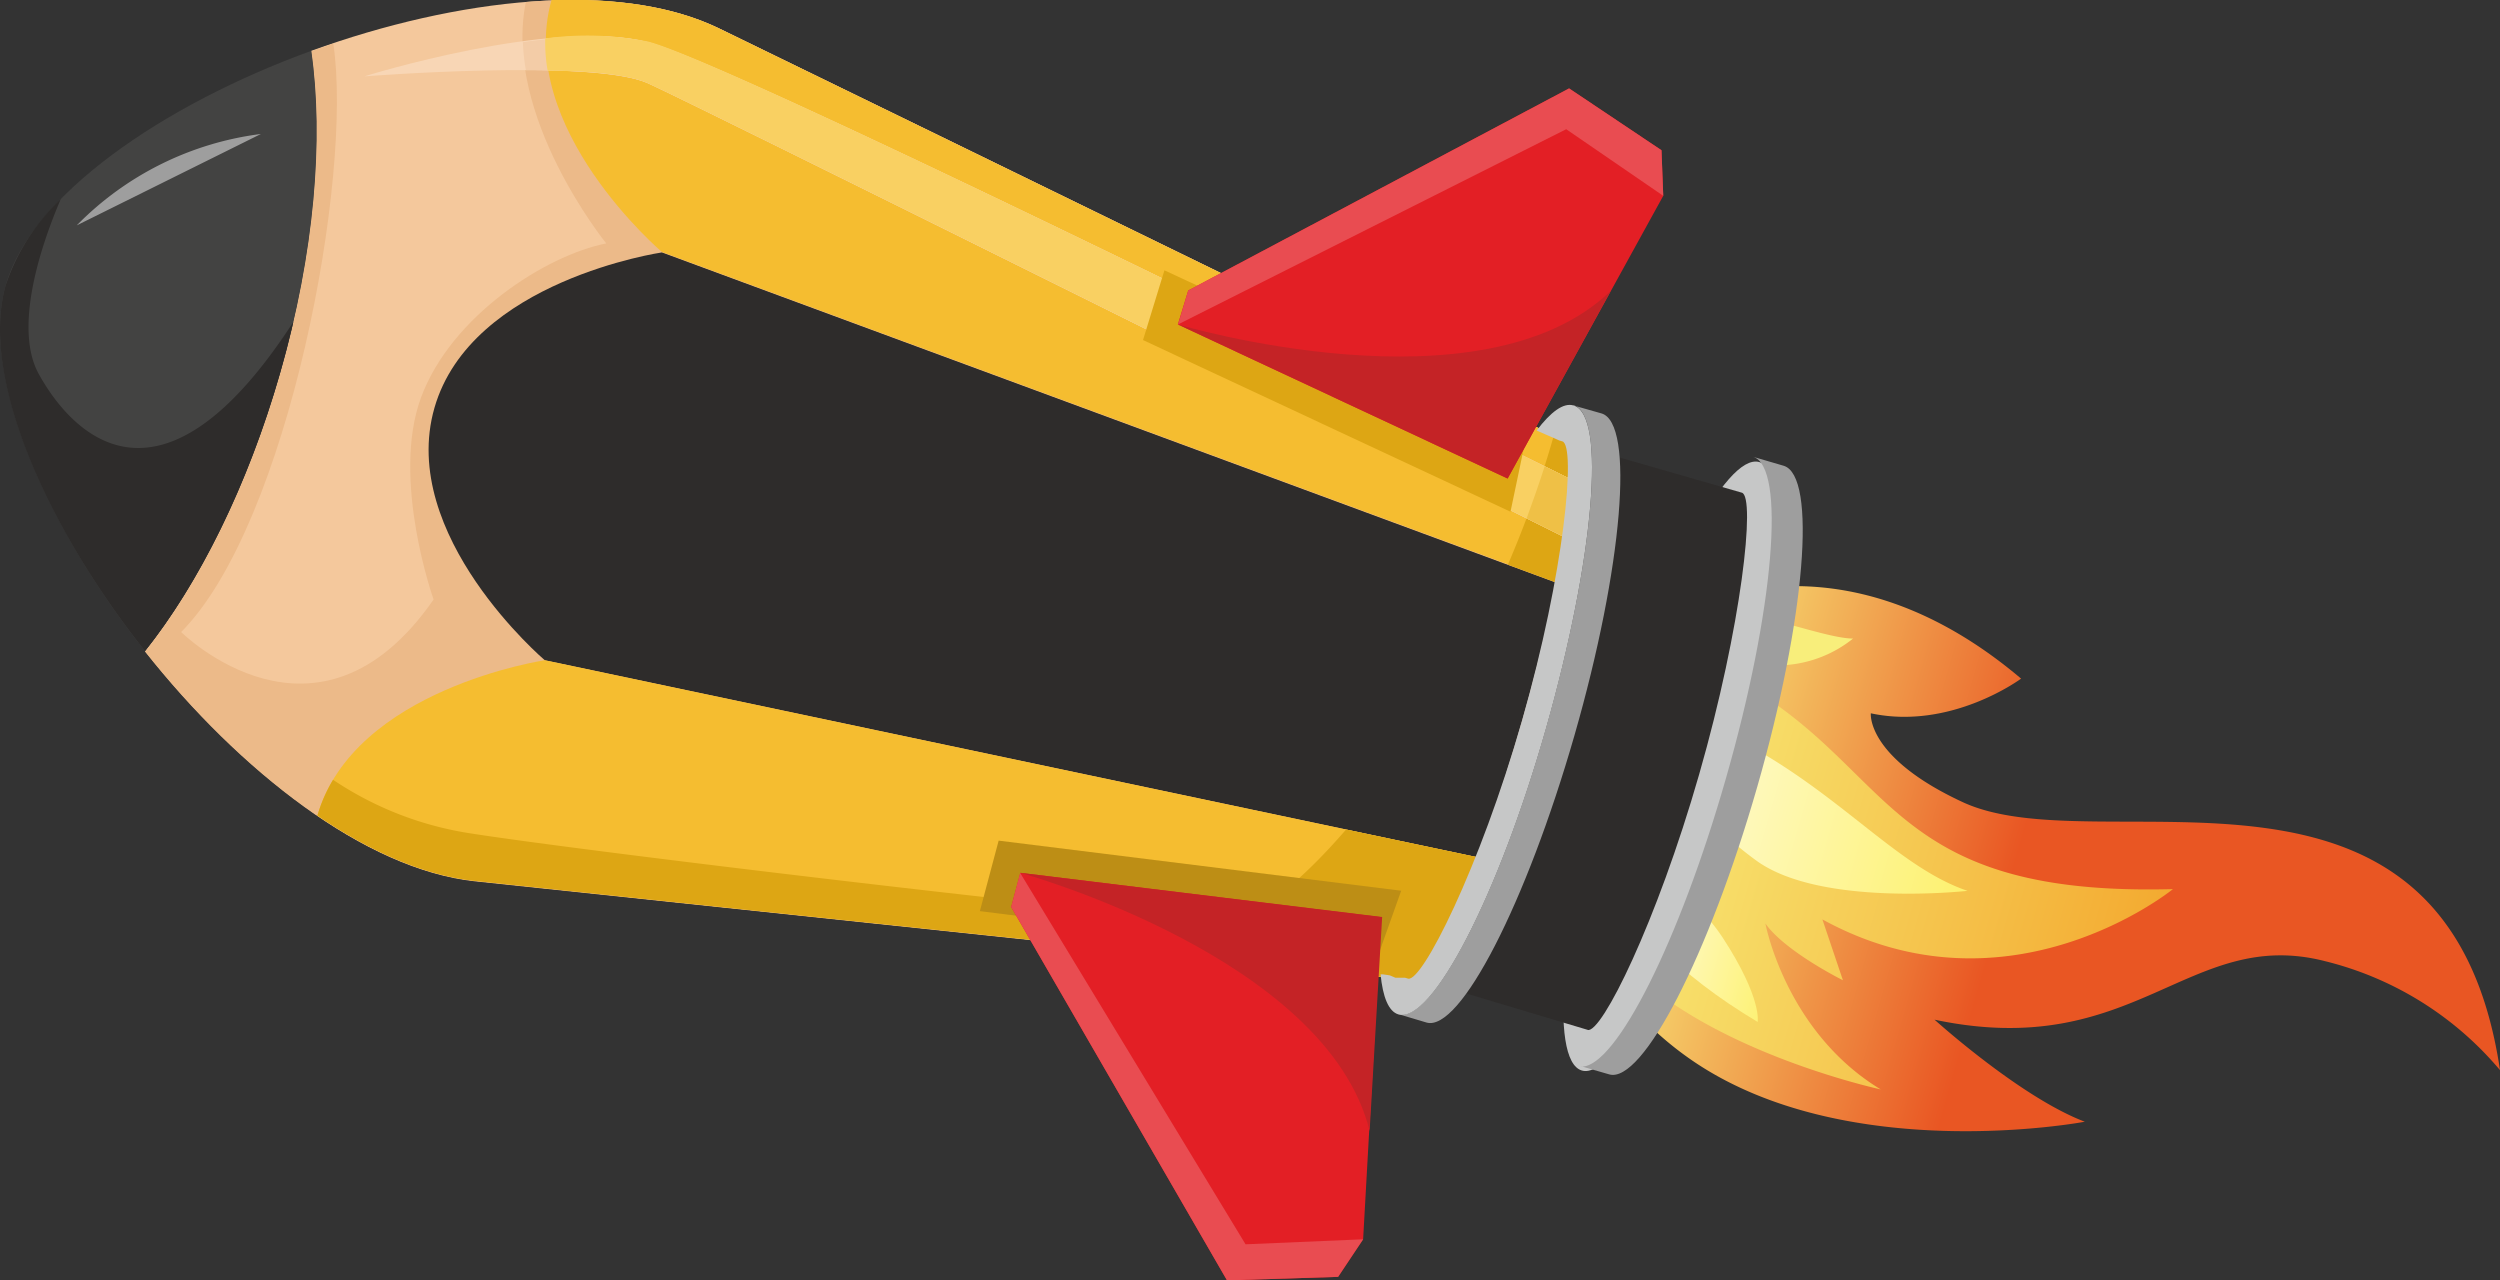 <svg viewBox="0 0 199.67 102.26" xmlns="http://www.w3.org/2000/svg" xmlns:xlink="http://www.w3.org/1999/xlink"><rect x="0" y="0" width="199.67" height="102.26" fill="#333333" stroke="none"/><linearGradient id="a" gradientTransform="matrix(.06 0 0 -.06 -192.75 -317.23)" gradientUnits="userSpaceOnUse" x1="5252.48" x2="6577.34" y1="-6327.12" y2="-6707.53"><stop offset="0" stop-color="#f8ee7b"/><stop offset=".09" stop-color="#f8ee7b"/><stop offset=".47" stop-color="#e95623"/><stop offset="1" stop-color="#e95623"/></linearGradient><linearGradient id="b" gradientTransform="matrix(.06 0 0 -.06 -192.75 -317.23)" gradientUnits="userSpaceOnUse" x1="5251.6" x2="6108.34" y1="-6330.11" y2="-6576.1"><stop offset="0" stop-color="#f8ee7b"/><stop offset=".09" stop-color="#f8ee7b"/><stop offset="1" stop-color="#f3a72d"/></linearGradient><linearGradient id="c" gradientTransform="matrix(.06 0 0 -.06 -192.75 -317.23)" gradientUnits="userSpaceOnUse" x1="5264.44" x2="5866" y1="-6294.35" y2="-6467.07"><stop offset="0" stop-color="#fff"/><stop offset="1" stop-color="#fdf066"/></linearGradient><linearGradient id="d" x1="5325.92" x2="5602.12" xlink:href="#c" y1="-6503.8" y2="-6583.11"/><g fill-rule="evenodd"><path d="m122.08 57.29c11.83-12.44 26.19-14.22 39.34-3.09 0 0-5.58 4.15-12 2.77 0 0-.4 3.51 7.35 7.1 11.09 5.13 38.7-6.8 42.9 21.4a26.54 26.54 0 0 0 -14-8.71c-10.88-2.77-15.12 8.07-31.16 4.68 0 0 6.85 6.2 12 8.15 0 0-19.05 3.61-31.43-4.94s-13.78-25.3-13-27.36z" fill="url(#a)"/><path d="m122.08 57.29s6.45-6.78 14.79-9.49a24.79 24.79 0 0 0 -4.11 3.93c19.38 6.53 14.54 20 40.79 19.28 0 0-13.05 10.63-28 2.42l1.64 4.86s-4.61-2.29-6.19-4.53c0 0 1.6 8.64 9.21 13.25 0 0-14.82-3.2-21.23-10.94l.27 3c-6.93-8.78-7.74-20.12-7.14-21.79z" fill="url(#b)"/><path d="m122.14 57.61a20.33 20.33 0 0 1 16 1.12c8.61 4.29 13.2 10.45 19 12.42 0 0-11.73 1.32-16.87-2.42s-7.86-8.47-18.15-11.12z" fill="url(#c)"/><path d="m127.05 65.83s.15 7.92 13.33 15.79c0 0 .38-1.86-2.77-6.7s-10.56-9.09-10.56-9.09z" fill="url(#d)"/><path d="m133.18 50.79s3.3-2.53 6.7-1.71 6.57 1.92 8.12 1.92a9.71 9.71 0 0 1 -5.3 2.11c-2.92.03-9.56-2.18-9.52-2.32z" fill="#f8ee7b"/><path d="m113.16 78.34c.86.25 5-9 8.44-20.8s4.74-21.86 3.88-22.11l-.19-.06s-51.41-25.1-67.82-33.08c-8.08-3.94-21-2.44-32.61 1.77 1 7 .26 16.16-2.49 25.74-2.59 9-6.51 16.82-10.79 22.2 7.53 9.51 17.55 17.41 26.35 18.35 18.14 1.94 75 7.93 75 7.93l.19.06z" fill="#f4c89c"/><path d="m113.16 78.34c.86.25 5-9 8.44-20.8s4.74-21.86 3.88-22.11l-.19-.06s-51.41-25.1-67.82-33.08c-4.15-2.02-9.58-2.61-15.47-2.13-1.86 9.07 6.42 19.28 6.42 19.28-4.81.95-12.37 5.77-14.79 12.3s1 16.14 1 16.14c-9.29 13.41-20.16 2.6-20.16 2.6 8.58-8.64 13.75-36.44 12.15-47l-1.76.62c1 7 .26 16.16-2.49 25.74-2.59 9-6.5 16.82-10.79 22.2 7.53 9.51 17.55 17.41 26.35 18.35 18.14 1.93 75 7.93 75 7.93l.19.06z" fill="#ecba89"/><path d="m24.86 4.06c-11.92 4.34-22.35 11.56-24.4 18.7s3.12 19.14 11.12 29.24c4.29-5.39 8.2-13.17 10.79-22.21 2.75-9.57 3.5-18.72 2.49-25.73z" fill="#434342"/><path d="m4.87 15.88a16.93 16.93 0 0 0 -4.41 6.88c-2.08 7.24 3.12 19.14 11.12 29.24 4.29-5.38 8.2-13.16 10.79-22.2.4-1.38.75-2.74 1.06-4.09-10.43 16.1-17.5 9.29-20.34 4.15-1.79-3.25-.36-9 1.78-14z" fill="#2e2c2b"/><path d="m118 68.47c1.17-3.16 2.42-6.89 3.58-10.93s2.05-7.74 2.72-11l-71.43-26.38s-15.24 2.23-18.17 12.41 8.82 20.17 8.82 20.17z" fill="#2e2c2b"/><path d="m113.16 78.34c.57.16 2.58-3.78 4.86-9.87l-74.5-15.74s-15.24 2.27-18.17 12.41c4.21 2.86 8.52 4.78 12.58 5.21 18.14 1.94 75 7.94 75 7.94zm11.16-31.8c1.34-6.47 1.73-10.95 1.16-11.11l-.19-.06s-51.41-25.1-67.82-33.08c-3.66-1.79-8.33-2.45-13.42-2.29-2.88 10.17 8.82 20.13 8.82 20.13l71.46 26.38z" fill="#f5bd30"/><path d="m113.16 78.34c.57.16 2.58-3.78 4.86-9.87l-10.51-2.22c-4 4.64-7.63 7.32-9.65 7.29-5.09-.09-50.21-5.39-60.41-7a27 27 0 0 1 -10.85-4.26 12.09 12.09 0 0 0 -1.25 2.86c4.21 2.86 8.52 4.78 12.58 5.21 18.14 1.94 75 7.94 75 7.94h.19zm7.27-33.24a84.65 84.65 0 0 0 3.67-10.31l1.19.58.19.06c.57.16.17 4.64-1.16 11.11z" fill="#dda614"/><path d="m6.13 18a25 25 0 0 1 14.71-7.3z" fill="#9e9e9e"/><path d="m125 42.93c.31-1.8.52-3.35.63-4.56-17-8.44-67.56-33.43-73.87-35-7.59-1.99-22.66 2.73-22.66 2.73s18.21-1.44 22.64.55c3.77 1.69 57.32 28.35 73.26 36.28z" fill="#f8d6b5"/><path d="m125 42.93c.31-1.8.52-3.35.63-4.56-17-8.44-67.56-33.43-73.87-35-2.73-.69-6.42-.53-10 0a16.4 16.4 0 0 0 .24 2.23c4.1 0 8 .26 9.78 1.05 3.73 1.69 57.28 28.35 73.22 36.28z" fill="#f3cca7"/><path d="m43.6 3.06a25 25 0 0 1 8.17.26c6.31 1.62 56.89 26.61 73.87 35.05-.11 1.21-.32 2.76-.63 4.56-15.95-7.93-69.5-34.59-73.27-36.28-1.49-.67-4.55-1-8-1a12.88 12.88 0 0 1 -.19-2.56z" fill="#f9d062"/><path d="m123.37 37.24 2.27 1.13c-.11 1.21-.32 2.76-.63 4.56l-3.08-1.53c.51-1.4.99-2.75 1.44-4.16z" fill="#efc046"/></g><ellipse cx="132.96" cy="60.8" fill="#c6c7c7" rx="25.31" ry="5.02" transform="matrix(.28 -.96 .96 .28 37.83 171.82)"/><g fill-rule="evenodd"><path d="m126.8 82.26c1.11.31 5.51-8.57 8.91-20.42s4.52-22.18 3.41-22.49l-14.29-4.11c3.76 1.09-7.4 40.75-12 42.83l14 4.19z" fill="#2e2c2b"/><path d="m126.28 85.16 2.25.65c2.66.76 7.95-9.51 11.81-22.94s4.79-24.87 2.12-25.67l-2.46-.72c2.66.76 1.7 12.27-2.16 25.71-3.72 13-8.76 23-11.51 23z" fill="#9e9e9e"/><path d="m125.66 32.38 2.25.64c2.66.77 1.7 12.28-2.16 25.71s-9.14 23.7-11.81 22.94l-2.25-.67c2.67.77 8-9.5 11.81-22.94s4.82-24.94 2.16-25.71z" fill="#9e9e9e"/><path d="m110.26 77.79c.18 1.86.65 3 1.43 3.23 2.67.77 8-9.5 11.81-22.93s4.82-25 2.16-25.71c-.79-.23-1.79.5-2.93 2l.19.09.5.22.42.18.32.14.24.11.14.06.24.07c1.11.32.18 10.45-3.22 22.3s-8 20.93-9.1 20.61l-.24-.07h-.16-.25-.36l-.45-.19-.54-.08h-.2z" fill="#c6c7c7"/><path d="m93 21.59-1.71 5.57 29.35 13.71 1.23-5.87z" fill="#dda614"/><path d="m78.26 72.77 1.5-5.63 32.15 4-2 5.62z" fill="#bd8e15"/><path d="m94.9 23.2 30.42-16.14 7.38 4.94.14 3.64-12.43 22.58-26.34-12.31z" fill="#e31f25"/><path d="m128.66 23.22-8.25 15-26.34-12.31s24.3 7.28 34.59-2.69z" fill="#c42326"/><path d="m94.9 23.2 30.42-16.14 7.38 4.94.14 3.64-7.75-5.32-31 15.59z" fill="#e94c51"/><path d="m80.76 72.44 17.24 29.82 8.87-.28 2-3 1.44-25.73-28.82-3.54z" fill="#e31f25"/><path d="m109.39 90.33 1-17.09-28.9-3.53s24.47 6.72 27.9 20.62z" fill="#c42326"/><path d="m80.76 72.44 17.24 29.82 8.87-.28 2-3-9.39.4-18-29.66z" fill="#e94c51"/></g></svg>